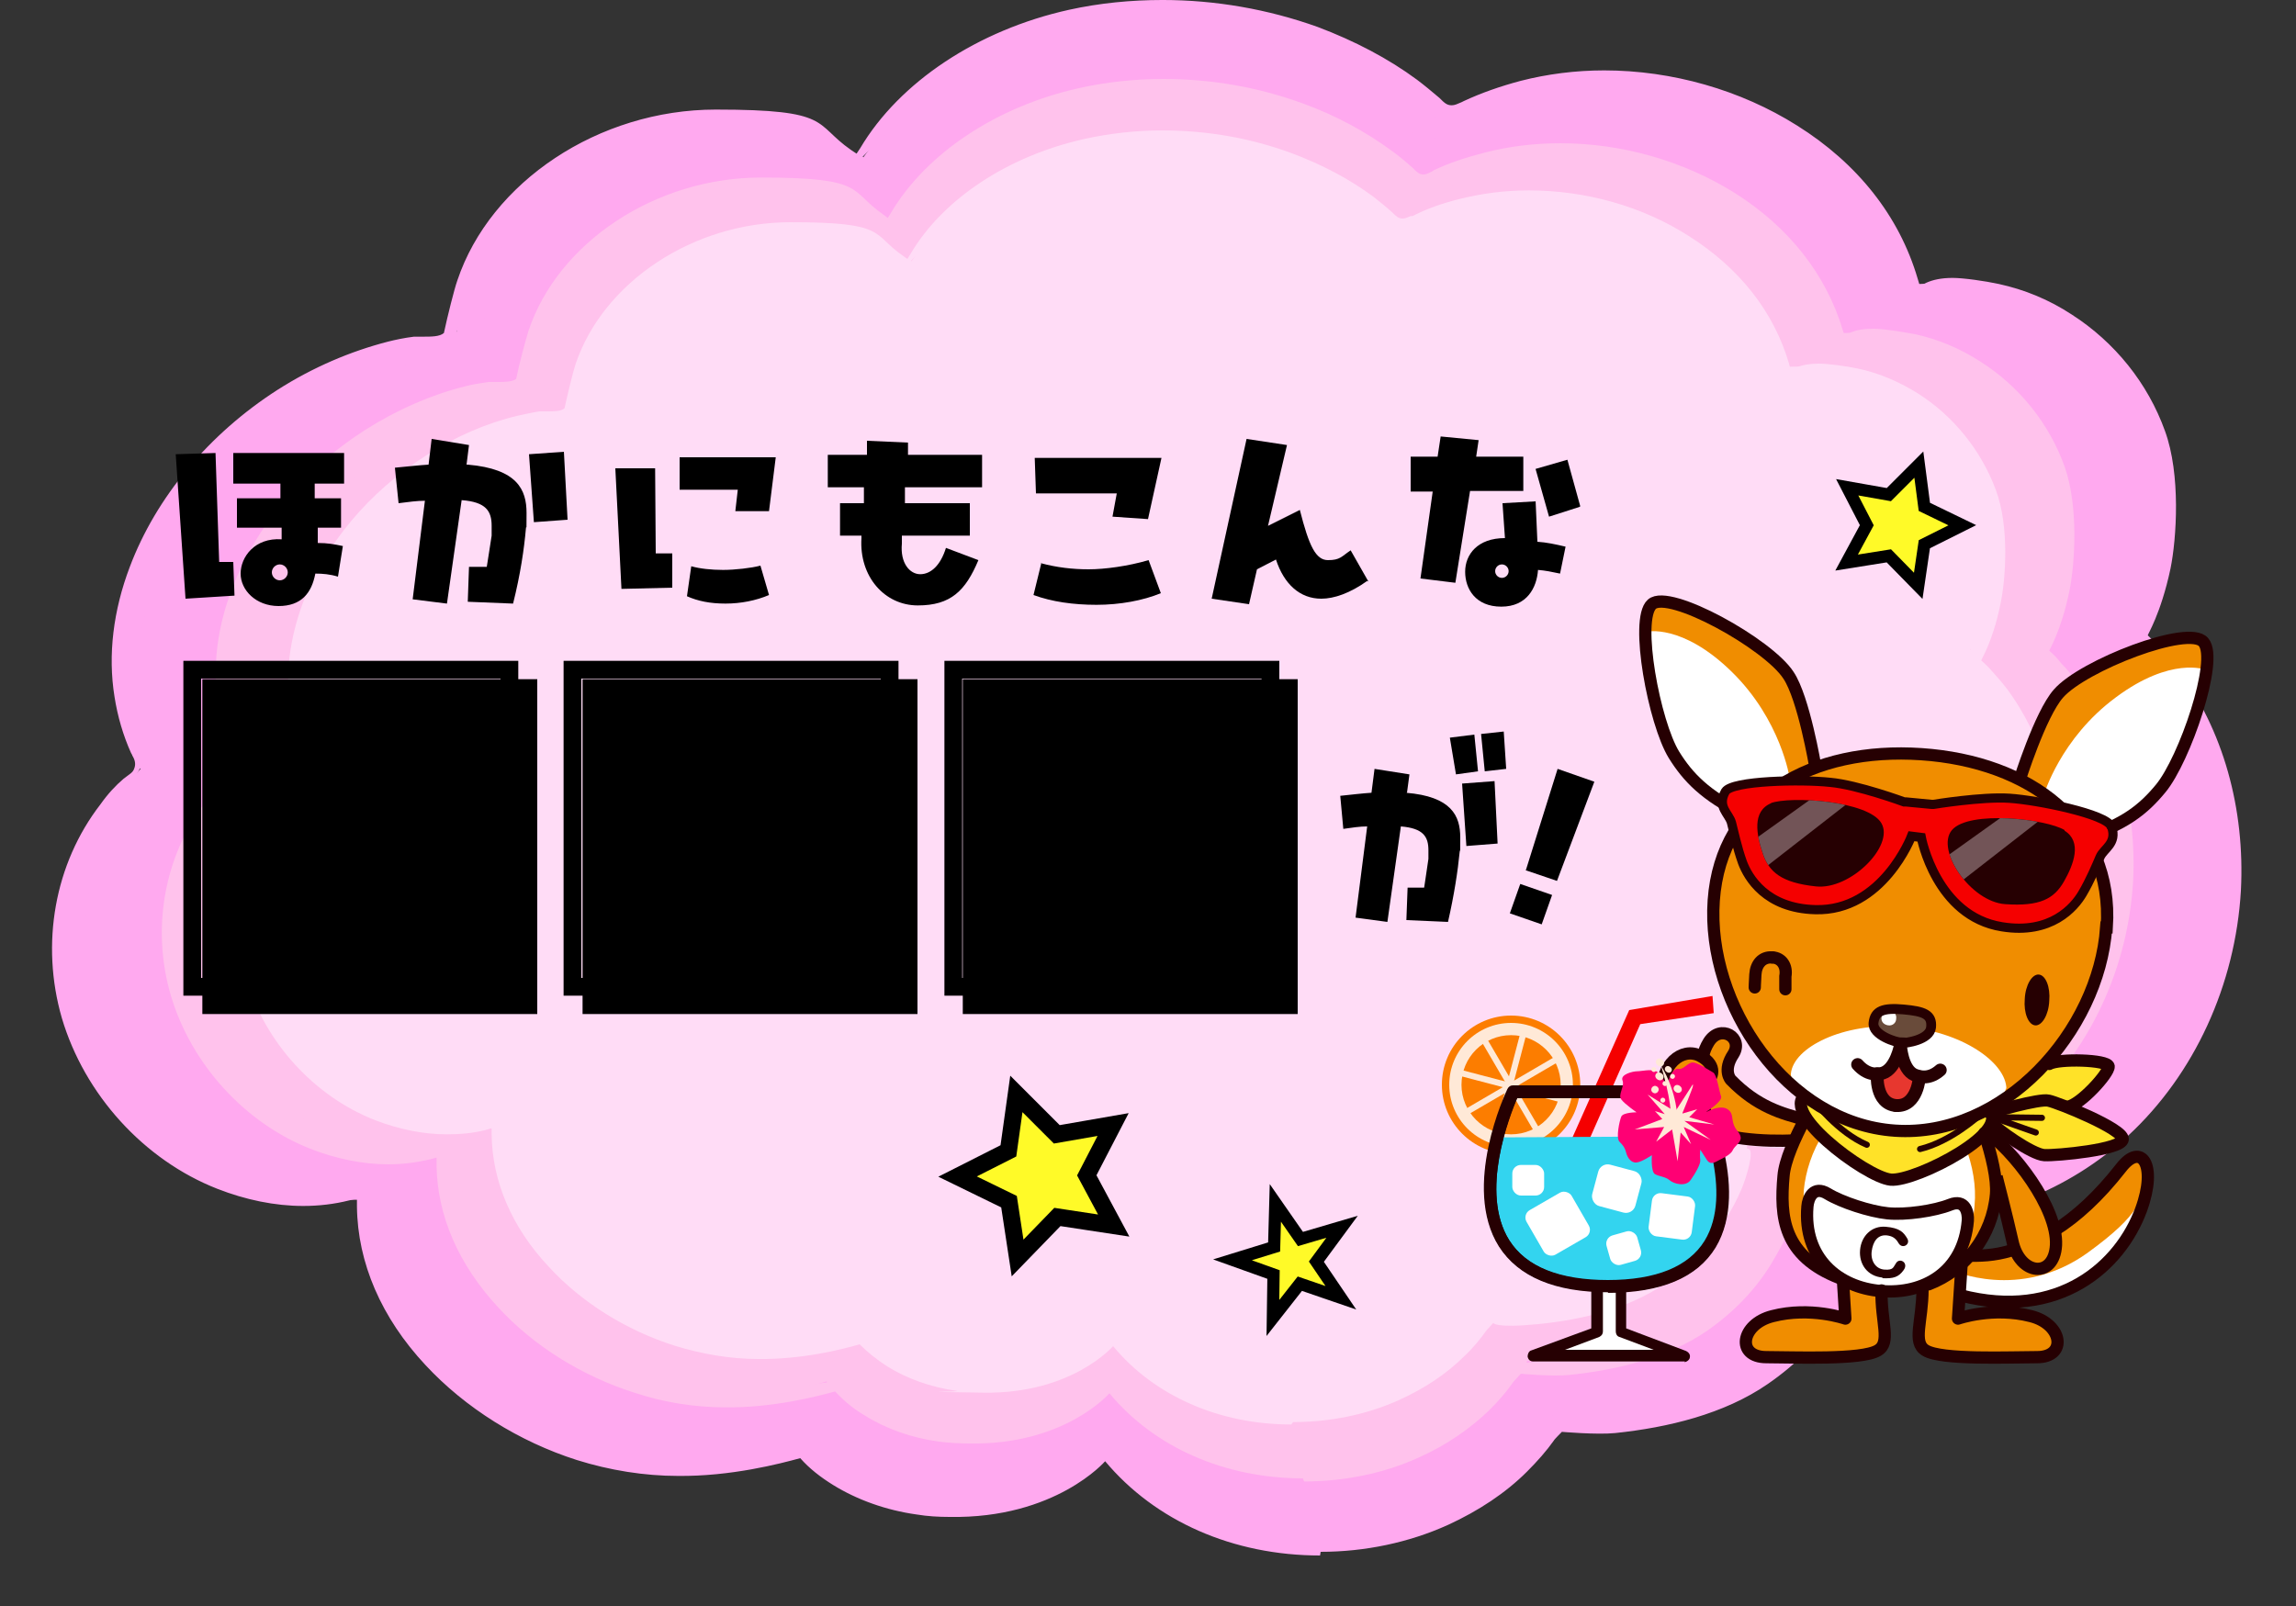 <?xml version="1.0" encoding="UTF-8"?>
<svg xmlns="http://www.w3.org/2000/svg" xmlns:xlink="http://www.w3.org/1999/xlink" viewBox="0 0 375 262.4">
<rect x="0" y="0" width="375" height="262.4" fill="#333333" stroke="none"/>
<defs>
<clipPath id="clippath">
<path d="m337.2,135.6c-2.9-1.8-15.6-3.3-18.4,0-2.7,3.2,3,11.7,8.7,12.1s8-.9,9.6-3.7,3-6.5.1-8.3Z" fill="none"/>
</clipPath>
<clipPath id="clippath-1">
<path d="m289.2,131.2c3.2-1.2,16-.4,18.1,3.3,2.1,3.7-5.1,10.9-10.7,10.3-5.7-.6-7.7-2.4-8.7-5.4s-1.8-6.9,1.4-8.2Z" fill="none"/>
</clipPath>
</defs>
<g>
<g>
<g>
<path d="m348.5,103.1c6.7-11.5,7.3-25.9.3-38-7.7-13.1-22.3-19.9-37-18.6-5.5-15.8-21.5-28.6-41.8-31.6-11.5-1.7-22.5,0-31.8,4.3-10.6-10.2-27.2-16.7-45.8-16.7-22.9,0-42.8,9.9-52.2,24.4-10.1-6.7-24-8.6-37.4-4-16.3,5.6-27.1,19.1-28.5,33.5-9.4.8-19,4-27.8,9.8-21.6,14.2-30.7,39-22.8,58.7-7.8,7.4-12.6,17.9-12.6,29.6,0,22.9,18.6,41.5,41.5,41.5s4.9-.2,7.3-.7c.4,15.9,13.3,32.3,33.3,39.7,13.5,5,27.3,5,38.3.8,5.9,6,14.8,9.9,24.7,9.9s18.5-3.7,24.4-9.7c8.2,9.8,21.1,16.1,35.7,16.1s30.8-8.4,38.9-19.4c2.6.4,4.4,0,7.1,0,22.8,0,40.7-14.1,43.2-34.5,24.1,1.9,47.7-13.2,56.2-37.9,7.2-21,1.4-43.1-13.1-57.3Z" fill="#ffa9ef"/>
<path d="m215.6,254.1c-14.2,0-26.9-5.6-35.1-15.4,0,0-8.1,9.4-25.4,9.1-1.8,0-3.6-.1-5.4-.4-5-.7-9.7-2.4-13.6-4.8-2.1-1.3-3.9-2.7-5.4-4.4-3.3.9-11.3,3-20,2.9-5.4,0-11.1-.9-16.5-2.6-9.4-3-18.2-8.5-24.7-15.5-7.2-7.7-11.1-16.7-11.2-25.9v-1.3s-1.3.3-1.3.3c-2.4.6-4.9.9-7.5.9h0c-4.6,0-9.4-1-14-2.8-12-4.7-21.7-15.4-25.4-27.9-3.5-12.1-1.2-25.2,6.3-34.9,1.2-1.7,2.5-3.1,3.8-4.2h0s0,0,0,0c0,0,.3-.2.4-.3.5-.4,1.1-.7,1.3-1.3.4-.9,0-1.7-.3-2.2,0-.1-.1-.2-.2-.4-1.3-2.9-2.2-6-2.7-9.2-1.1-6.8-.2-14.1,2.5-21.2,4.3-11.4,12.9-21.7,24.1-28.9,5.8-3.7,11.9-6.3,18.1-7.9,1.2-.3,2.6-.6,4.2-.8.3,0,.8,0,1.3,0,1.6,0,2.9,0,3.6-.6.6-2.8,1.7-7.2,2.2-8.6,5.4-16.1,23.1-27.9,42.2-27.9s15.9,2.3,22.1,6.6l.9.6.6-.9c6.4-10.8,19.2-19.3,34.1-22.6,5-1.1,10.1-1.6,15.3-1.6,8.6,0,17.2,1.5,25.3,4.4,6.1,2.3,11.6,5.2,16.2,8.6,1.2.9,2.4,1.9,3.7,3h0c.8.8,1.2,1.2,2,1.2.5,0,.9-.2,1.6-.5l.4-.2c2.8-1.3,5.9-2.4,9.3-3.3,4.3-1.1,8.9-1.7,13.6-1.7,11.1,0,22.3,3.2,31.5,9,9.9,6.2,16.7,14.8,19.7,25l.3,1h-.1s.4,1.6.4,1.6c.7,2.9.9,5.9.8,8.8,0,.2,0,.4,0,.7,0,1.2-.2,4.5-1.1,5.1,0,0,0,0,0,0-.2-.3-.3-1.1-.4-3.1,0-.3,0-.5,0-.7-.3-2.7-.8-5.4-1.6-8-6.9-23.1-31.1-34-50.6-34.4-.3,0-.7,0-1,0-10.3,0-20.3,2.7-28.9,7.9-1,.6-1.9,1.2-2.7,1.9-1.1.8-2.1,1.5-3.1,2.1-.3.2-.6.2-.7.2,0,0,0-.2,0-.3.5-1.3,2.1-2.8,3.3-4,.3-.2.5-.5.7-.7,1.7-1.6,3.7-3.1,6-4.5l1.6-1-1.6-.9c-7.3-3.9-13.5-6.6-19.7-8.4-7.8-2.3-15.8-3.5-23.7-3.5-19.1,0-36.6,6.9-49.4,19.5l-.8.8,1.2,1c1.3,1.1,4.8,4,4.7,5.7,0,0,0,0,0,0-1-.2-3.2-1.8-4-2.4-.3-.3-.6-.4-.8-.5-6.9-4.3-14.9-6.6-23-6.6s-11,1-16.4,3c-13.3,4.9-23.3,14.7-27.5,27l-.5,1.4h1.4c7.1,0,12.7,1.2,16.7,3.4.4.2.6.4.7.5-.1,0-.2,0-.4,0s-.2,0-.4,0c-1,0-2-.2-3-.3-1.6-.2-3.2-.4-4.8-.5-.8,0-1.7,0-2.5,0-20,0-39.6,10.6-51.3,27.8-4.3,6.4-9.4,16.5-8.7,28.3.2,4.4,1.3,9.1,3.2,14.1,0,.2.2.4.3.6.6,1.2.8,2.1.8,2.4,0,0,0,0,0,0-.3,0-1-.5-2.5-3.1-.1-.2-.3-.4-.4-.6l-.8-1.3-.8,1.3c-9.4,14.6-10.9,30.7-3.9,44.1,6.2,12.2,17.9,20.9,31.3,23.2.2,0,.4,0,.6.1,1.4.3,3.9.7,5.7.7s2.3-.1,2.8-1c.4-.7.5-1.6.5-2.4,0-.4,0-.7.1-.9.1-.6.3-1.3.5-1.9.3-1,.6-2.2,1.2-3,.2-.3.4-.5.6-.5,0,0,0,0,0,0,.2.3,0,1.4,0,1.9,0,.4-.1.8-.1,1.1-.2,3.2,0,6.4.5,9.4,2.4,12.7,11.9,24.6,25.4,32,9.1,5,19.4,7.6,29.8,7.6,3.5,0,7-.3,10.5-.9l1.6-.3-.9-1.4c-2.3-3.6-2.7-5.6-2.6-6.8,0-.1,0-.6.3-.6s0,0,.1,0c.3,0,.8.9,1,1.2.2.2.3.5.5.7,3.7,4.8,8.3,8.3,13.6,10.4,4.6,1.9,9.7,2.8,15,2.8,7.6,0,15.3-2.1,21.7-5.8l1-.6-.6-1c-1.5-2.2-2.7-4.5-3.6-6.9l-.2-.5c-.6-1.6-1.4-3.8-1.3-5.3,0-.2,0-.3,0-.4.2.2.5.5.8.9,1.1,1.9,2.2,4,3.5,5.9,8.4,12.4,22.8,19.8,38.6,19.8,3.8,0,7.6-.4,11.3-1.3,9.3-2.1,17.6-6.6,23.8-13.1,1.6-1.7,3.1-3.5,4.4-5.4.3-.5.6-1,.9-1.6.6-1.1,1.2-2.2,1.9-2.8.1,0,.2-.2.3-.2,0,.1.1.4,0,.7-.1,1.6-1,3.5-1.7,5.1l-1,2.2,1.9-.3c11.8-1.7,20.8-4.9,28.2-10.1,4.2-2.9,7.8-6.3,10.8-10.1,1.6-1.9,3-4,4.4-6.4.3-.6.7-1.2,1-1.9.6-1.1,1.1-2.2,1.8-3.1l.5-.7.6.2c1.2.3-.5,5.7-1.3,7.7-.8,2-2.2,4.5-3.6,6.8-2.9,4.7-6.8,8.7-11.6,12-7.1,4.9-16.3,7.1-24.9,8-3,.3-8.7-.2-8.7-.2,0,0-1.3,1.3-1.3,1.4-1.2,1.7-2.7,3.4-4.4,5.1-3.5,3.5-7.9,6.4-12.9,8.7-6.4,2.9-13.6,4.4-20.8,4.4Zm96.4-54.4c-2.1,0-4.1-.1-6.1-.4l-1.6-.2h0c0,0-.8,0-.8,0-3-.5-6.2-1.2-8.6-2.5-.3-.2-.5-.3-.7-.4,0,0,0,0,0,0,.4,0,.9,0,1.3.1.1,0,.3,0,.4,0,3.8.5,7.2.8,10.4.8,2.9,0,5.8-.2,8.5-.6,24.1-3.6,43-23.8,45.9-49.1,1.4-12.6-.9-24.6-6.6-34.8-2.5-4.5-5.7-8.6-9.8-12.6,0-.1-.2-.2-.4-.4-.8-.8-1.3-1.3-1.5-1.6,0,0,0,0,0,0,1.2,0,3.4,1.8,4.4,2.6.3.2.5.4.7.5l1.2.9.4-1.5c3.6-13.6,2.3-25.3-4-34.9-6.3-9.5-15.8-15.4-30.1-18.7l-1.2-.3.8-.4c1.1-.5,2.5-.8,4.3-.8s5.3.5,7.6,1c4.1.9,8.1,2.5,11.9,5,7,4.5,12.4,11.2,15.2,19,2.6,7.1,1.9,17.6.9,22.5-1.6,7.5-3.8,10.8-3.7,10.9.8.8,1.5,1.5,2.2,2.2,1.1,1.1,2,2.2,2.7,3.3,7.4,9.9,11,22.8,10.3,36.2-.9,15.4-7.6,30-18.4,40-9.7,9-22.8,14.1-35.9,14.1Z" fill="#ffa9ef"/>
<path d="m75.7,51.5l-.9,2.9s6.3,2.3,6.5,4.9c.4,4.6,14.2-.2,14.2-.2l-.3-4.5-19.4-3.1Z" fill="#ffa9ef"/>
</g>
<g>
<path d="m332.5,105.5c6.1-10.4,6.6-23.4.3-34.2-6.9-11.8-20.1-17.9-33.3-16.8-5-14.2-19.4-25.8-37.6-28.4-10.4-1.5-20.3,0-28.6,3.9-9.6-9.2-24.5-15.1-41.3-15.1-20.6,0-38.5,8.9-47.1,22-9.1-6-21.7-7.7-33.7-3.6-14.7,5-24.4,17.2-25.7,30.1-8.4.7-17.1,3.6-25,8.8-19.4,12.8-27.6,35.2-20.5,52.8-7,6.7-11.3,16.2-11.3,26.7,0,20.6,16.8,37.3,37.4,37.3s4.4-.2,6.6-.6c.3,14.4,12,29.1,30,35.8,12.1,4.5,24.6,4.5,34.5.7,5.3,5.4,13.3,8.9,22.2,8.9s16.7-3.4,22-8.7c7.4,8.8,19,14.5,32.2,14.5s27.8-7.5,35-17.4c2.3.4,4,0,6.4,0,20.5,0,36.7-12.7,38.9-31.1,21.7,1.7,43-11.9,50.6-34.1,6.5-18.9,1.2-38.9-11.8-51.6Z" fill="#ffc2ec"/>
<path d="m212.8,241.5c-12.8,0-24.3-5.1-31.6-13.9,0,0-7.3,8.5-22.9,8.2-1.6,0-3.3-.1-4.9-.3-4.5-.6-8.7-2.1-12.2-4.3-1.9-1.1-3.5-2.5-4.8-3.9-2.9.8-10.2,2.7-18,2.6-4.9,0-10-.8-14.8-2.4-8.5-2.7-16.4-7.6-22.2-13.9-6.5-7-10-15-10.1-23.3v-1.2s-1.1.3-1.1.3c-2.2.5-4.4.8-6.8.8h0c-4.1,0-8.5-.9-12.6-2.5-10.8-4.2-19.6-13.9-22.9-25.1-3.2-10.9-1.1-22.7,5.6-31.5,1.1-1.5,2.3-2.8,3.4-3.8h0s0,0,0,0c0,0,.3-.2.4-.3.5-.3,1-.7,1.2-1.1.4-.8,0-1.5-.3-2,0-.1-.1-.2-.2-.3-1.2-2.6-2-5.4-2.4-8.3-.9-6.1-.2-12.7,2.3-19.1,3.9-10.3,11.6-19.5,21.8-26,5.2-3.3,10.7-5.7,16.3-7.1,1.1-.3,2.4-.5,3.8-.7.3,0,.7,0,1.2,0,1.5,0,2.6,0,3.3-.5.5-2.5,1.6-6.5,2-7.8,4.8-14.5,20.8-25.1,38-25.1s14.3,2.1,19.9,6l.8.6.5-.8c5.8-9.8,17.3-17.4,30.7-20.4,4.5-1,9.1-1.5,13.8-1.5,7.8,0,15.4,1.3,22.8,4,5.5,2,10.4,4.7,14.6,7.8,1.1.8,2.2,1.7,3.3,2.7h0c.7.7,1.1,1.1,1.8,1.1.4,0,.8-.2,1.4-.5l.3-.2c2.5-1.2,5.3-2.1,8.4-2.9,3.9-1,8-1.5,12.3-1.5,10,0,20.1,2.9,28.4,8.1,8.9,5.6,15,13.4,17.7,22.5l.3.9h0s.3,1.4.3,1.4c.6,2.7.8,5.3.7,8,0,.2,0,.4,0,.6,0,1.1-.2,4.1-1,4.6,0,0,0,0,0,0-.1-.3-.3-1-.4-2.8,0-.3,0-.5,0-.6-.3-2.4-.7-4.9-1.4-7.2-6.2-20.8-28-30.6-45.6-30.9-.3,0-.6,0-.9,0-9.3,0-18.3,2.4-26,7.1-.9.5-1.7,1.1-2.5,1.7-1,.7-1.9,1.4-2.8,1.9-.3.2-.5.2-.6.2,0,0,0-.2,0-.3.4-1.2,1.8-2.5,3-3.6.2-.2.5-.4.7-.6,1.5-1.5,3.4-2.8,5.4-4.1l1.4-.9-1.5-.8c-6.5-3.5-12.2-5.9-17.7-7.6-7-2.1-14.2-3.2-21.3-3.2-17.2,0-33,6.2-44.5,17.6l-.8.7,1.1.9c1.2,1,4.3,3.6,4.3,5.1,0,0,0,0,0,0-.9-.1-2.9-1.6-3.6-2.2-.3-.2-.5-.4-.7-.5-6.2-3.9-13.4-5.9-20.7-5.9s-9.9.9-14.7,2.7c-12,4.4-21,13.3-24.7,24.3l-.4,1.3h1.3c6.4,0,11.5,1.1,15,3.1.3.2.5.3.7.5,0,0-.2,0-.4,0s-.2,0-.3,0c-.9,0-1.8-.2-2.7-.3-1.4-.2-2.8-.4-4.3-.4-.8,0-1.5,0-2.3,0-18,0-35.7,9.6-46.2,25-3.9,5.8-8.4,14.9-7.9,25.5.2,4,1.1,8.2,2.9,12.7,0,.2.1.3.2.6.5,1.1.7,1.8.7,2.2,0,0,0,0,0,0-.3,0-.9-.5-2.3-2.7-.1-.2-.2-.4-.3-.5l-.8-1.2-.8,1.2c-8.5,13.2-9.8,27.7-3.5,39.7,5.6,11,16.1,18.8,28.2,20.9.1,0,.3,0,.5,0,1.3.2,3.5.6,5.1.6s2-.1,2.5-.9c.4-.6.4-1.4.5-2.2,0-.3,0-.7,0-.8.1-.6.3-1.1.5-1.7.3-.9.6-2,1.1-2.7.2-.3.4-.4.5-.5,0,0,0,0,0,0,.2.3,0,1.2,0,1.7,0,.4-.1.7-.1,1-.2,2.9,0,5.8.4,8.5,2.1,11.4,10.7,22.2,22.9,28.8,8.2,4.5,17.4,6.9,26.8,6.9,3.1,0,6.3-.3,9.4-.8l1.4-.2-.8-1.2c-2.1-3.2-2.4-5.1-2.4-6.1,0-.1,0-.5.3-.5s0,0,.1,0c.2,0,.7.8.9,1.1.1.2.3.4.4.6,3.3,4.3,7.5,7.4,12.2,9.4,4.2,1.7,8.7,2.5,13.5,2.5,6.9,0,13.8-1.9,19.6-5.2l.9-.5-.6-.9c-1.3-1.9-2.4-4-3.2-6.2l-.2-.5c-.5-1.5-1.3-3.4-1.1-4.8,0-.1,0-.2,0-.3.2.1.5.4.7.9.9,1.8,2,3.6,3.2,5.3,7.6,11.2,20.6,17.8,34.8,17.8,3.4,0,6.8-.4,10.2-1.1,8.4-1.9,15.8-6,21.4-11.8,1.5-1.5,2.8-3.1,4-4.8.3-.4.5-.9.8-1.4.5-1,1.1-2,1.7-2.5.1,0,.2-.1.2-.2,0,.1,0,.3,0,.6-.1,1.5-.9,3.1-1.5,4.6l-.9,2,1.7-.2c10.7-1.6,18.7-4.5,25.4-9.1,3.7-2.6,7-5.7,9.7-9.1,1.4-1.7,2.7-3.6,4-5.8.3-.5.6-1.1.9-1.7.5-1,1-2,1.6-2.8l.5-.6.5.2c1.1.3-.5,5.1-1.2,7-.7,1.8-2,4.1-3.2,6.1-2.6,4.2-6.1,7.8-10.4,10.8-6.4,4.4-14.7,6.4-22.5,7.2-2.7.3-7.9-.2-7.9-.2,0,0-1.1,1.2-1.2,1.3-1.1,1.6-2.4,3.1-3.9,4.6-3.2,3.1-7.1,5.8-11.6,7.8-5.7,2.6-12.2,3.9-18.7,3.9Zm86.8-49c-1.8,0-3.7-.1-5.5-.3l-1.5-.2h0c0,0-.8,0-.8,0-2.7-.5-5.6-1.1-7.7-2.3-.3-.2-.5-.3-.6-.4,0,0,0,0,0,0,.4,0,.8,0,1.1.1.1,0,.2,0,.3,0,3.4.5,6.5.7,9.4.7,2.6,0,5.2-.2,7.7-.6,21.7-3.3,38.7-21.4,41.4-44.2,1.3-11.3-.8-22.2-5.9-31.3-2.3-4-5.2-7.7-8.8-11.3,0,0-.2-.2-.4-.4-.7-.7-1.2-1.2-1.3-1.5,0,0,0,0,0,0,1.1,0,3,1.6,4,2.4.2.2.4.4.6.5l1.1.8.4-1.3c3.3-12.2,2.1-22.8-3.6-31.4-5.6-8.6-14.2-13.9-27.1-16.8l-1.1-.2.8-.4c1-.5,2.3-.7,3.9-.7s4.7.5,6.8.9c3.7.8,7.3,2.3,10.7,4.5,6.3,4,11.2,10.1,13.7,17.1,2.3,6.4,1.7,15.9.8,20.3-1.4,6.8-3.4,9.8-3.3,9.8.8.7,1.4,1.3,1.9,2,1,1,1.8,2,2.5,3,6.6,8.9,9.9,20.5,9.3,32.6-.8,13.9-6.8,27.1-16.5,36.1-8.7,8.1-20.5,12.7-32.3,12.7Z" fill="#ffc2ec"/>
<path d="m86.8,59l-.9,2.6s5.7,2.1,5.9,4.4c.4,4.1,12.8-.2,12.8-.2l-.3-4.1-17.5-2.8Z" fill="#ffc2ec"/>
</g>
<g>
<path d="m321.3,107.1c5.6-9.6,6.1-21.6.2-31.6-6.4-10.9-18.5-16.5-30.8-15.5-4.6-13.1-17.9-23.8-34.7-26.2-9.6-1.4-18.7,0-26.4,3.6-8.9-8.5-22.6-13.9-38.1-13.9-19,0-35.6,8.2-43.4,20.3-8.4-5.6-20-7.2-31.1-3.3-13.5,4.6-22.5,15.9-23.7,27.8-7.8.7-15.8,3.3-23.1,8.1-17.9,11.8-25.5,32.5-18.9,48.8-6.5,6.2-10.5,14.9-10.5,24.6,0,19,15.5,34.5,34.5,34.5s4.1-.2,6.1-.5c.3,13.3,11.1,26.8,27.7,33,11.2,4.2,22.7,4.2,31.8.7,4.9,5,12.3,8.2,20.5,8.2s15.4-3.1,20.3-8c6.8,8.1,17.5,13.4,29.7,13.4s25.6-7,32.3-16.1c2.1.3,3.7,0,5.9,0,18.9,0,33.8-11.7,35.9-28.7,20.1,1.6,39.7-11,46.7-31.5,6-17.4,1.1-35.9-10.9-47.6Z" fill="#ffdcf6"/>
<path d="m210.9,232.7c-11.8,0-22.4-4.7-29.1-12.8,0,0-6.7,7.8-21.1,7.6s-3-.1-4.5-.3c-4.2-.6-8.1-2-11.3-4-1.7-1.1-3.2-2.3-4.5-3.6-2.7.8-9.4,2.5-16.6,2.4-4.5,0-9.2-.8-13.7-2.2-7.8-2.5-15.1-7-20.5-12.9-6-6.4-9.2-13.9-9.3-21.5v-1.1s-1,.3-1,.3c-2,.5-4.1.7-6.3.7h0c-3.8,0-7.8-.8-11.7-2.3-10-3.9-18.1-12.8-21.1-23.2-2.9-10.1-1-20.9,5.2-29,1-1.4,2.1-2.5,3.2-3.5h0s0,0,0,0c0,0,.2-.2.4-.3.4-.3.9-.6,1.1-1.1.3-.7,0-1.4-.3-1.9,0,0-.1-.2-.2-.3-1.1-2.4-1.9-5-2.2-7.6-.9-5.7-.1-11.8,2.1-17.7,3.6-9.5,10.7-18,20.1-24,4.8-3.1,9.9-5.3,15-6.5,1-.2,2.2-.5,3.5-.7.2,0,.6,0,1.1,0,1.4,0,2.4,0,3-.5.5-2.3,1.4-6,1.8-7.2,4.5-13.4,19.2-23.2,35.1-23.2s13.2,1.9,18.4,5.5l.7.5.5-.8c5.3-9,15.9-16,28.4-18.8,4.1-.9,8.4-1.4,12.7-1.4,7.2,0,14.3,1.2,21.1,3.7,5.1,1.9,9.6,4.3,13.5,7.2,1,.8,2,1.6,3,2.5h0c.6.6,1,1,1.7,1,.4,0,.8-.2,1.3-.4h.3c2.3-1.2,4.9-2.1,7.7-2.8,3.6-.9,7.4-1.4,11.3-1.4,9.3,0,18.6,2.6,26.2,7.5,8.2,5.2,13.8,12.3,16.3,20.8l.2.8h0s.3,1.3.3,1.3c.5,2.4.8,4.9.6,7.3,0,.2,0,.4,0,.6,0,1-.2,3.7-.9,4.2,0,0,0,0,0,0-.1-.3-.3-.9-.3-2.6,0-.2,0-.5,0-.6-.2-2.3-.7-4.5-1.3-6.7-5.7-19.2-25.8-28.3-42.1-28.6-.3,0-.6,0-.9,0-8.6,0-16.9,2.3-24,6.5-.8.5-1.5,1-2.3,1.6-.9.6-1.7,1.2-2.6,1.7-.3.1-.5.2-.6.2,0,0,0-.2,0-.3.4-1.1,1.7-2.3,2.8-3.3.2-.2.4-.4.6-.6,1.4-1.3,3.1-2.6,5-3.8l1.3-.8-1.3-.7c-6-3.3-11.2-5.5-16.4-7-6.5-1.9-13.1-2.9-19.7-2.9-15.9,0-30.5,5.8-41.1,16.2l-.7.7,1,.9c1.1.9,4,3.3,3.9,4.7,0,0,0,0,0,0-.9-.1-2.7-1.5-3.3-2-.3-.2-.5-.4-.6-.5-5.7-3.6-12.3-5.5-19.1-5.5s-9.2.8-13.6,2.5c-11,4.1-19.4,12.2-22.8,22.5l-.4,1.2h1.2c5.9,0,10.6,1,13.8,2.8.3.2.5.3.6.4,0,0-.2,0-.3,0s-.2,0-.3,0c-.8,0-1.7-.2-2.5-.3-1.3-.2-2.6-.3-4-.4-.7,0-1.4,0-2.1,0-16.6,0-33,8.8-42.6,23.1-3.6,5.3-7.8,13.8-7.3,23.5.2,3.7,1.1,7.5,2.7,11.7,0,.1.1.3.2.5.5,1,.7,1.7.7,2,0,0,0,0,0,0-.3,0-.8-.4-2.1-2.5-.1-.2-.2-.4-.3-.5l-.7-1.1-.7,1.1c-7.8,12.2-9,25.5-3.3,36.7,5.1,10.2,14.9,17.4,26.1,19.3.1,0,.3,0,.5,0,1.2.2,3.2.6,4.7.6s1.9,0,2.4-.8c.3-.6.4-1.3.5-2,0-.3,0-.6,0-.8.1-.5.3-1,.4-1.6.2-.8.5-1.8,1-2.5.2-.3.4-.4.5-.4,0,0,0,0,0,0,.1.2,0,1.1,0,1.6,0,.3-.1.6-.1.9-.2,2.7,0,5.3.4,7.8,2,10.5,9.9,20.5,21.1,26.6,7.5,4.1,16.1,6.3,24.8,6.3,2.9,0,5.8-.2,8.7-.7l1.3-.2-.7-1.1c-1.9-3-2.3-4.7-2.2-5.6,0-.1,0-.5.2-.5s0,0,.1,0c.2,0,.7.7.9,1,.1.2.3.4.4.6,3.1,4,6.9,6.9,11.3,8.7,3.8,1.6,8,2.4,12.4,2.4,6.3,0,12.8-1.7,18.1-4.8l.8-.5-.5-.8c-1.2-1.8-2.2-3.7-3-5.8l-.2-.4c-.5-1.3-1.2-3.2-1-4.4,0-.1,0-.2,0-.3.2.1.4.4.6.8.9,1.6,1.8,3.3,2.9,4.9,7,10.3,19,16.4,32.1,16.4,3.1,0,6.3-.4,9.4-1,7.8-1.7,14.6-5.5,19.8-10.9,1.3-1.4,2.6-2.9,3.7-4.5.3-.4.5-.8.8-1.3.5-.9,1-1.8,1.6-2.3,0,0,.2-.1.2-.2,0,0,0,.3,0,.6,0,1.3-.8,2.9-1.4,4.2l-.8,1.8,1.6-.2c9.8-1.4,17.3-4.1,23.4-8.4,3.5-2.4,6.5-5.3,9-8.4,1.3-1.6,2.5-3.3,3.7-5.3.3-.5.6-1,.8-1.5.5-.9.9-1.9,1.5-2.6l.4-.6.5.2c1,.2-.4,4.7-1.1,6.4s-1.8,3.8-3,5.6c-2.4,3.9-5.6,7.2-9.6,10-5.9,4.1-13.6,5.9-20.7,6.6s-7.3-.2-7.3-.2c0,0-1,1.1-1.1,1.2-1,1.4-2.2,2.9-3.6,4.2-2.9,2.9-6.5,5.3-10.7,7.2-5.3,2.4-11.3,3.6-17.3,3.6Zm80.1-45.2c-1.7,0-3.4-.1-5.1-.3l-1.4-.2h0c0,0-.7,0-.7,0-2.5-.4-5.2-1-7.1-2.1-.3-.1-.4-.3-.5-.4,0,0,0,0,0,0,.4,0,.8,0,1.1.1.1,0,.2,0,.3,0,3.1.4,6,.6,8.7.6,2.4,0,4.8-.2,7.1-.5,20-3,35.7-19.8,38.2-40.8,1.2-10.4-.7-20.4-5.5-28.9-2.1-3.7-4.8-7.1-8.1-10.4,0,0-.2-.2-.3-.3-.7-.6-1.1-1.1-1.2-1.4,0,0,0,0,0,0,1,0,2.8,1.5,3.7,2.2.2.2.4.3.6.4l1,.7.3-1.2c3-11.3,1.9-21.1-3.3-29-5.2-7.9-13.1-12.8-25-15.5l-1-.2.7-.3c.9-.4,2.1-.6,3.6-.6s4.4.4,6.3.8c3.4.7,6.7,2.1,9.9,4.1,5.8,3.7,10.3,9.3,12.7,15.8,2.2,5.9,1.6,14.6.7,18.7-1.3,6.3-3.2,9-3.1,9.1.7.6,1.3,1.2,1.8,1.8.9,1,1.6,1.8,2.3,2.7,6.1,8.2,9.2,18.9,8.6,30.1-.7,12.8-6.3,25-15.3,33.3-8,7.4-18.9,11.7-29.8,11.7Z" fill="#ffdcf6"/>
<path d="m94.6,64.3l-.8,2.4s5.2,1.9,5.4,4.1c.3,3.8,11.8-.2,11.8-.2l-.3-3.8-16.1-2.5Z" fill="#ffdcf6"/>
</g>
</g>
<rect y="12.4" width="375" height="250" fill="none"/>
<g>
<rect x="34.5" y="112.4" width="51.8" height="51.8" stroke="#000" stroke-miterlimit="10" stroke-width="2.9"/>
<rect x="96.6" y="112.4" width="51.8" height="51.8" stroke="#000" stroke-miterlimit="10" stroke-width="2.9"/>
<rect x="158.7" y="112.4" width="51.8" height="51.8" stroke="#000" stroke-miterlimit="10" stroke-width="2.9"/>
<g>
<rect x="31.4" y="109.4" width="51.8" height="51.8" fill="" stroke="#000" stroke-miterlimit="10" stroke-width="2.9"/>
<animate attributeType="XML" attributeName="fill" dur="1.5s" values="#fffa28; #fff" calcMode="discrete" repeatCount="indefinite" />
</g>
<g>
<rect x="93.5" y="109.4" width="51.8" height="51.8" fill="" stroke="#000" stroke-miterlimit="10" stroke-width="2.9"/>
<animate attributeType="XML" attributeName="fill" dur="1.5s" values="#fff; #fffa28" calcMode="discrete" repeatCount="indefinite" />
</g>
<g>
<rect x="155.7" y="109.4" width="51.8" height="51.8" fill="" stroke="#000" stroke-miterlimit="10" stroke-width="2.9"/>
<animate attributeType="XML" attributeName="fill" dur="1.5s" values="#fffa28; #fff" calcMode="discrete" repeatCount="indefinite" />
</g>
<g>
<path d="m35.8,91.8h2.3c0,0,.2,5.5.2,5.5l-8,.5-1.6-23.6,6.5-.2.6,17.9Zm16.1-5.7c0,.8,0,1.6,0,2.6,1.6,0,2.7.2,4.1.5l-.8,5c-1.3-.4-2.5-.5-3.7-.5-.6,3.2-2.3,5.3-6,5.3s-6.2-2.6-6.2-5.3,2.3-5.9,6.7-5.6v-1.9h-7.3v-4.8s7.1,0,7.1,0v-2.4h-7.7v-5s18.1,0,18.1,0v5c0,0-4.8,0-4.8,0v2.4h4.3v4.8c0,0-3.9,0-3.9,0Zm-4.9,7.4c0-.7-.6-1.3-1.3-1.3s-1.3.6-1.3,1.3.6,1.3,1.3,1.3,1.3-.6,1.3-1.3Z"/>
<path d="m76.4,75.9c8.1.7,9.6,4.1,9.6,7.9s0,1.7-.1,2.5c-.3,3.4-.9,7.5-2.1,12.3l-7.4-.3.2-5.7h2.9c0,.1.8-5.1.8-5.1,0-.5,0-1.1,0-1.6,0-2.4-.9-3.9-4.9-4.2l-2.4,16.9-5.6-.7,2-16.1c-1.3,0-2.7.2-4.3.4l-.6-5.8c2.1-.2,3.9-.4,5.5-.5l.5-4.2,6.1,1-.4,3.2Zm15.7-2.1l.6,11.1-5.5.4-.8-11.1,5.7-.4Z"/>
<path d="m101.5,96.2l-1-19.7h6.5s.1,13.9.1,13.9h2.7c0,0,0,5.6,0,5.6l-8.4.2Zm18.6-12.7l.4-3.5h-9.5s0-5.3,0-5.3h15.7c0,0-1.1,8.8-1.1,8.8h-5.4Zm-7.2,9c1.4.4,3.3.6,5.2.6s4.6-.3,6.1-.7l1.4,4.8c-2.1.9-4.6,1.4-7.1,1.4s-4.5-.4-6.3-1.2l.7-4.9Z"/>
<path d="m154.5,89.5l5.3,2c-2.1,5-4.5,7.4-9.9,7.4s-9.6-4.7-9.2-11v-.4s-3.5,0-3.5,0v-5.3s3.9,0,3.9,0v-2.6c.1,0-5.9,0-5.9,0v-5.3c0,0,6.4,0,6.4,0v-2.3c.1,0,6.7.3,6.7.3v2c-.1,0,12.1,0,12.1,0v5.3c0,0-12.6,0-12.6,0v2.6c-.1,0,10.6,0,10.6,0v5.3s-11.1,0-11.1,0v1.3c-.3,3.2,1.3,5,3,5s3.3-1.4,4.2-4.3Z"/>
<path d="m170,92c2.6.7,5.2,1,7.8,1s6.4-.5,9.8-1.5l2,5.4c-2.9,1.2-6.7,1.9-10.5,1.9s-7.3-.5-10.3-1.6l1.3-5.3Zm17.5-7.2l-5.8-.4.7-3.8h-13.2s-.2-5.8-.2-5.8h20.7l-2.2,10Z"/>
<path d="m223.3,94.9c-2.8,2-5.4,2.9-7.5,2.9-3.5,0-6.1-2.4-7.4-6.4l-3.1,1.6-1.3,5.7-6.1-.9,5.7-26.1,6.6,1-3.1,13.2,5.2-2.6c1.5,5.9,2.6,8.2,4.6,8.2s2.2-.6,3.7-1.6l2.9,5.1Z"/>
<path d="m248.7,80.2h-8.6s-2.4,15-2.4,15l-5.7-.7,2-14.2h-3.6v-5.7h4.4l.5-3.3,6.2.6-.4,2.7h7.7v5.6Zm2.1,1.5l.3,6.8c1.5.1,2.9.4,4.6.8l-.9,4.4c-1.4-.3-2.4-.5-3.6-.6-.2,2.9-1.8,6-6,6s-5.9-2.9-5.9-5.7,2-5.5,6.5-5.5l-.4-5.7,5.4-.3Zm-4.4,11.6c0-.6-.5-1.1-1.1-1.1s-1.1.5-1.1,1.1.5,1.1,1.1,1.1,1.1-.5,1.1-1.1Zm11.6-10.5l-5,1.6-2.2-7.8,5.2-1.5,2.1,7.6Z"/>
</g>
<path d="m59,131c5.9.8,10.5,4.3,10.5,10s-1.2,6.2-3.8,10l-5.7-2.7c1.8-2.6,2.6-4.8,2.6-6.6s-1.3-3.8-3.9-4.4l-.6,11.9c-2.1.6-4,.8-5.8.8-6.6,0-9.8-4-9.8-8.4s3.3-9.1,9.6-10.5v-1.6h-9v-6.6h9c0,0,0-3.5,0-3.5l7.3.2-.2,3.3h6.1c0,0-.2,6.4-.2,6.4h-6.2v1.5Zm-7,13.1v-6.6c-2.3.8-3.4,2.5-3.4,3.9s1.2,2.8,3.4,2.7Zm16.4-21.5l6.4.8-1.5,9.3-6.1-.7,1.1-9.4Z"/>
<path d="m118.4,132.1c4.8,0,9.4,0,13.5-.3l.5,6.8c-1.2.2-2.4.4-3.6.5-3.2.4-6.3.7-9.5.8l1.4,11.6-7.3.9-3.9-31.6,7.3-.9,1.5,12.2Z"/>
<path d="m180.4,122.3l16.2,3.4c-3.6,13.1-6.7,20.6-10.8,27.6l-6.1-2.8c3.1-6.8,5-13.1,6.9-20.1l-8.7-1.8-4.5,11.2-6.9-2.1,5.9-19.6,8.8,2.4-.7,1.8Z"/>
<g>
<path d="m229.6,129.5c7.5.6,8.9,3.8,8.9,7.3s0,1.5-.1,2.4c-.3,3.1-.9,7-1.9,11.4l-6.8-.3.2-5.3h2.7c0,.1.7-4.7.7-4.7,0-.5,0-1,0-1.4,0-2.2-.8-3.6-4.5-3.9l-2.2,15.6-5.2-.7,1.9-14.9c-1.2,0-2.5.2-3.9.4l-.5-5.4c1.9-.2,3.6-.4,5.1-.5l.5-3.9,5.7.9-.4,3Zm11.8-3.5l-3.6.5-1-6,4-.5.6,6Zm-2.6,2l5.3-.4.5,10.2-5.1.4-.7-10.2Zm7.2-2.4l-3.5.4-.6-6.1,3.7-.4.4,6.1Z"/>
<path d="m246.6,149.2l1.7-4.8,5.2,1.8-1.7,4.8-5.2-1.8Zm2.6-7l5.2-16.6,6,2.1-6.1,16.2-5-1.7Z"/>
</g>
</g>
<g>
<g>
<path d="m317.3,209c10.9-4.2,8.6-17.2,8.6-17.2,0,0,2.9,11.7,3.5,12.9.5,1.2,5.9,6.5,6.4-1.3.5-7.8-11.3-18.7-11.3-18.7-1.6,3.7-12.1,8.1-15.7,8.2-3.6.2-14-10.1-14-10.1,0,0-2.7-.1-3.5,9.7-.8,9.8,6.3,14.7,6.3,14.7l6,2.6c2.4,1.6,7.7,1.2,7.7,1.2l6-2.1Z" fill="#f08d00"/>
<path d="m322.5,196.9c.3-3.1-.3-6.5-1.5-9.6,0,0-7.3,5.9-12.2,5.5-4.8-.4-11-7.6-11-7.6-1.8,2.8-2.9,6.1-3.2,9.3,0,0-1,17,13.2,17,14.2,0,14.7-14.6,14.7-14.6" fill="#fff"/>
<path d="m320.4,205.4l-.3,9.9s3.9-1,6.3-1.3c3.7-.4,11.6,2.7,9.5,6.3-1.8,3-18.4,2.7-21.7,0-1-.8.2-10.5.2-10.5" fill="#f08d00"/>
<path d="m320.4,211.6c5,1.7,13.2,2.4,20.6-2.7,10.9-7.5,9.8-16.4,9.8-16.4,0,0-4.8,4.7-11.8,10.4-7,5.7-19.1,3.5-19.1,3.5l.5,5.2Z" fill="#fff"/>
<path d="m283.9,176.9s-1.7-.6-1.4-2.1,1.9-4.3.2-5.5c-1.7-1.2-4.3,1.3-4.1,2.7l-1.6.2s-2.3-.6-3.6,1.5c-1.3,2-2.5,5.2-1.5,7.1s5.9,2.8,5.9,2.8h-.9c3.8,1.7,6.3,3.1,16,3l1.8-3.7s-6.6-1.6-10.9-6Z" fill="#f08d00"/>
<path d="m295.2,178.7c-4.6-.8,4.2,13.2,13.6,14.1,9.4.8,16.3-9,16.3-9,0,0,4.4,4.5,9.1,4.8,4.7.3,11.6-.3,12.5-2.4.9-2.1-8.7-5.3-8.7-5.3,0,0,6.2-4.2,6.4-6.9.1-2.7-9.3-.4-9.3-.4,0,0-9.7,12.5-25.5,11.1-10-.9-14.3-6-14.3-6" fill="#ffe228"/>
<path d="m318.8,207.5s11,5.1,22.1-2.8c9.1-6.6,8.6-8.7,9.8-12.2,1.3-3.5-2.7-3.2-2.7-3.2,0,0-4.9,7.1-12.4,11.8-3.1,1.9-6.7,3.5-10.6,3.9l-3.6.2-2.6,2.4Z" fill="#f08d00"/>
<path d="m307.5,208.7c-2.5-.2-3.9-2.2-3.7-4.5.2-2.3,1.9-4,4.2-3.8,2.3.2,2.9.9,3.5,1.9.6,1-.8,1.8-1.4.8-.5-.9-1.1-1.2-2-1.3-1.5-.1-2.2,1.1-2.4,2.6s.6,2.9,2.1,3,1.4-.4,1.9-1.1c.6-.9,2.1,0,1.2,1.2-.8,1.1-1.6,1.4-3.5,1.3" fill="#260002"/>
<path d="m307.2,210.4s1.4,9.2-.3,10.1c-3.1,1.7-10.6,1.3-10.9,1.4-13.9,1.6-10.4-4.3-10.4-4.3l2.7-2.4,3.8-.9,9.4.3-.5-6.2,6.2,2.1Z" fill="#f08d00"/>
<path d="m324,184.6c4.8,3.2,12.1,12.7,11.8,18.8-.3,5.5-5.9,5-7.1-.6-.9-4-2.6-10.6-2.6-10.6" fill="none" stroke="#260002" stroke-width="2"/>
<path d="m277,183.5c4,2.7,11.2,3,16.1,2.8" fill="none" stroke="#260002" stroke-width="2"/>
<path d="m294.8,182.9c-3.8-1-7.8-2.1-12.1-6.5,0,0-1.4-1.5.4-4.2,1.7-2.7-2.1-5-4-2-.5.8-.8,1.6-.9,2.2" fill="none" stroke="#260002" stroke-width="2"/>
<path d="m307.2,210.9c-7-.6-12.7-5.4-12-13.8.1-1.4,1-3.5,3.3-2.1,2.3,1.4,6.9,2.9,9.8,3.2s7.7-.4,10.2-1.4c2.5-1,3,1.3,2.9,2.6-.7,8.4-7.2,12.1-14.2,11.5Z" fill="none" stroke="#260002" stroke-width="2"/>
<path d="m324.4,181.1c5.2,3.4-11.6,12-15.6,11.6-4.1-.4-19.1-11.7-13.4-14.1" fill="none" stroke="#260002" stroke-width="2"/>
<path d="m296.4,180s3.8,5,8.5,7" fill="none" stroke="#260002" stroke-linecap="round" stroke-linejoin="round" stroke-width="1"/>
<path d="m323.2,182.3s-4.6,4.2-9.6,5.4" fill="none" stroke="#260002" stroke-linecap="round" stroke-linejoin="round" stroke-width="1"/>
<path d="m325,181.8s8.1-2.4,9.6-2c1.5.3,12.2,4.6,12.1,6.3s-10.8,2.7-12.8,2.6-7.9-4.3-8.6-5.3" fill="none" stroke="#260002" stroke-linecap="round" stroke-linejoin="round" stroke-width="2"/>
<path d="m334.7,173.8c1.5-.9,9.5-.7,9.7.4.1,1.1-4.6,6.3-6.7,6.6" fill="none" stroke="#260002" stroke-linecap="round" stroke-linejoin="round" stroke-width="2"/>
<polyline points="333.5 182.6 325.4 182.5 332.5 185" fill="none" stroke="#260002" stroke-linecap="round" stroke-linejoin="round" stroke-width="1"/>
<path d="m324.1,185.1c1.2,3.7,2.1,7.5,1.9,10-.6,6.8-5,12.4-11,14.7" fill="none" stroke="#260002" stroke-linecap="round" stroke-linejoin="round" stroke-width="2"/>
<path d="m320.4,206.3l-.6,9.1s5.7-2,11.9-.4c5.2,1.3,6,6.7,1,6.7-4.4,0-15.6.5-18.2-1.1-2.2-1.3-.5-4.8-.5-10" fill="none" stroke="#260002" stroke-linecap="round" stroke-linejoin="round" stroke-width="2"/>
<path d="m301,209.1l.4,6.3s-5.7-2-11.9-.4c-5.2,1.3-6,6.7-1,6.7,4.4,0,15.6.5,18.2-1.1,2.2-1.3.5-4.6.6-9.8" fill="none" stroke="#260002" stroke-linecap="round" stroke-linejoin="round" stroke-width="2"/>
<path d="m294.9,182.6c-1.8,3.4-3.4,7-3.6,9.5-.6,6.7-.1,13.1,9.2,16.7" fill="none" stroke="#260002" stroke-linecap="round" stroke-linejoin="round" stroke-width="2"/>
<path d="m335.7,200.9c3.5-2.2,7.1-5.5,10.7-10.1,3.3-4.3,6-.6,3.3,6.8-3.4,9.2-13.4,18.2-29.5,14" fill="none" stroke="#260002" stroke-width="2"/>
<path d="m321,205.1c2.3.1,4.8,0,7.4-.8" fill="none" stroke="#260002" stroke-width="2"/>
<path d="m360.7,107.4s-2.1,15.9-8,21.7c-5.9,5.8-12.7,7.3-12.7,7.3l-3-4.8-5.7-3.5s11.4-18,17.5-19.6c6.1-1.5,11.9-1.2,11.9-1.2" fill="#fff"/>
<path d="m329.3,126.9s6.7-13.5,9-15.4c2.3-1.9,13.9-8.7,21.1-6.5,1.4.4.8,4.4.8,4.4,0,0-5.6-2.2-14.6,4.5-9.1,6.7-11.8,16-11.8,16l-4.4-3Z" fill="#f08d00"/>
<path d="m329.8,127.6s3.4-10.9,6.4-14.3c4-4.6,21.3-11.3,23.7-8.4,2.5,2.9-3.1,19.2-7,23.9-2.8,3.4-5.9,5.9-12.5,8" fill="none" stroke="#260002" stroke-width="2"/>
<path d="m268.7,101.1s0,16.1,5,22.6c5,6.6,11.6,9,11.6,9l3.6-4.3,6.1-2.7s-8.8-19.4-14.7-21.8c-5.9-2.3-11.6-2.8-11.6-2.8" fill="#fff"/>
<path d="m297.1,124.7s-4.8-14.3-6.8-16.5c-2-2.2-12.6-10.5-20-9.3-1.5.2-1.4,4.3-1.4,4.3,0,0,5.8-1.4,13.9,6.5,8.1,7.9,9.5,17.4,9.5,17.4l4.8-2.4Z" fill="#f08d00"/>
<path d="m313.7,123.2c11.3.8,32,7.5,30.6,27.9s-20,34.6-34.8,33.6c-14.9-1-31-18.4-29.7-37.3,1.3-19,17.9-25.3,33.9-24.2" fill="#f08d00"/>
<path d="m327.6,177.8c0,2.3-8.4,7.5-18.1,6.9-9.7-.7-17.2-7-17-9.3.4-4.3,8.5-8.4,18.2-7.7,9.7.7,17,5.9,17,10.2" fill="#fff"/>
<path d="m306,166.6c.2-1,2.2-2.1,4.6-1.9,2.4.2,4.7.7,4.7,2.8,0,2.1-2.3,2.8-4.7,2.6-2.4-.2-4.9-1.3-4.5-3.5" fill="#694b3a"/>
<path d="m309.7,166.4c0,.7-.6,1.2-1.3,1.1s-1.2-.6-1.1-1.3.6-1.2,1.3-1.1c.7,0,1.2.6,1.1,1.3" fill="#fff"/>
<path d="m306.6,175.7s3.6-1.3,3.7-2.9c0,0,1.3,3,2.7,3.3,0,0-.8,4.4-3.3,4.2-2.5-.2-3.2-4.7-3.2-4.7Z" fill="#e7372f"/>
<path d="m344,151.5c-1.2,17-16.8,34.4-34.5,33.2-17.7-1.2-30.8-20.6-29.6-37.6,1.2-17,16.2-25.1,33.9-23.9,17.7,1.2,31.4,11.3,30.3,28.3Z" fill="none" stroke="#260002" stroke-width="2"/>
<path d="m296.5,125.3s-1.9-11.3-4.4-15c-3.3-5.1-19.5-14.1-22.3-11.6-2.8,2.5.4,19.4,3.6,24.6,2.3,3.7,5.1,6.6,11.3,9.7" fill="none" stroke="#260002" stroke-width="2"/>
<path d="m310.5,170.4c.8,0,4.7-.5,4.9-2.6s-1.2-2.6-4.5-2.9-4.7.2-4.9,2.2,3.7,3.2,4.5,3.2Z" fill="none" stroke="#260002" stroke-width="1.6"/>
<path d="m310.4,170.7s-.7,3.9-2.9,4.6c-1,.3-2.6.3-4.1-1.4" fill="none" stroke="#260002" stroke-linecap="round" stroke-linejoin="round" stroke-width="2.1"/>
<path d="m310.4,170.7s.2,4,2.3,4.9c1,.4,2.5.7,4.2-.8" fill="none" stroke="#260002" stroke-linecap="round" stroke-linejoin="round" stroke-width="2.1"/>
<path d="m291.6,161.6v-2.1c.3-1.7-.6-3-2.1-3.1" fill="none" stroke="#260002" stroke-linecap="round" stroke-width="2"/>
<path d="m286.6,161.3s0-.4.1-2.1c.1-1.7,1.1-2.9,2.7-2.8" fill="none" stroke="#260002" stroke-linecap="round" stroke-width="2"/>
<path d="m313.5,175.9s-.3,4.9-3.8,4.7" fill="none" stroke="#260002" stroke-linecap="round" stroke-linejoin="round" stroke-width="2.1"/>
<path d="m306.6,175.4s-.4,4.9,3.1,5.2" fill="none" stroke="#260002" stroke-linecap="round" stroke-linejoin="round" stroke-width="2.1"/>
<path d="m330.7,163.2c-.2,2.3.6,4.2,1.7,4.3s2.2-1.7,2.3-4c.2-2.3-.6-4.2-1.7-4.3s-2.2,1.7-2.3,4" fill="#260002"/>
<path d="m277,183.5s-4.9-.4-5.4-4.9,3.1-7.7,6.1-6.1,1.8,3.8,1.2,4" fill="none" stroke="#260002" stroke-linecap="round" stroke-width="2"/>
<path d="m276.3,175.4s3.2.6,2.9,3.1-2.8,1.3-2.8,1.3" fill="none" stroke="#260002" stroke-linecap="round" stroke-width="2"/>
</g>
<g>
<g>
<path d="m344.8,135c-.7-2-12-4.3-16.6-4.6-4.5-.3-12.4,1-12.4,1h-.3s-4.2-.4-4.2-.4h-.3s-7.6-2.8-12.1-3.2c-4.6-.5-16-.3-17.1,1.5-1.4,2.5.6,3.6,1,5.1.4,1.5.9,4,1.8,6.5.9,2.4,3.8,7.5,11.9,7.7,11,.3,15.7-12,15.7-12l1.6.2s2.4,12.9,13.2,14.6c8,1.3,11.8-3.2,13.1-5.4,1.3-2.2,2.3-4.6,2.9-6s2.8-2.2,1.9-4.9Z" fill="#f50000" stroke="#260002" stroke-width="1.5"/>
<path d="m337.2,135.6c-2.9-1.8-15.6-3.3-18.4,0-2.7,3.2,3,11.7,8.7,12.1s8-.9,9.6-3.7,3-6.5.1-8.3Z" fill="#260002"/>
<g clip-path="url(#clippath)">
<polygon points="330.8 130.7 312.2 144 316.3 147.1 336.6 131.3 330.8 130.7" fill="#725457"/>
</g>
</g>
<g>
<path d="m289.2,131.2c3.2-1.2,16-.4,18.1,3.3,2.1,3.7-5.1,10.9-10.7,10.3-5.7-.6-7.7-2.4-8.7-5.4s-1.8-6.9,1.4-8.2Z" fill="#260002"/>
<g clip-path="url(#clippath-1)">
<polygon points="299.6 127.8 281 141.1 285.1 144.2 305.4 128.4 299.6 127.8" fill="#725457"/>
</g>
</g>
</g>
<g>
<g>
<circle cx="246.8" cy="177.2" r="11.3" fill="#fc7d00"/>
<circle cx="246.8" cy="177.2" r="10.1" fill="#ffe9d7"/>
<circle cx="246.8" cy="177.2" r="8.1" fill="#fc7d00"/>
<rect x="246.2" y="168.3" width="1" height="18.4" transform="translate(52.9 -56.6) rotate(14.7)" fill="#ffe9d7"/>
<rect x="246.2" y="168.3" width="1" height="18.4" transform="translate(480.9 -16.2) rotate(104.7)" fill="#ffe9d7"/>
<rect x="246.2" y="168.3" width="1" height="18.4" transform="translate(275.3 -125) rotate(59.7)" fill="#ffe9d7"/>
<rect x="246.2" y="168.3" width="1" height="18.4" transform="translate(549.3 206.1) rotate(149.7)" fill="#ffe9d7"/>
</g>
<polygon points="249.3 202.7 266.1 165 279.7 162.7 279.9 165.5 267.9 167.3 251.6 204.2 249.3 202.7" fill="#f50000"/>
<g>
<polygon points="275.2 221.5 264.8 217.6 264.8 204.8 260.9 204.8 260.9 217.6 250.4 221.5 275.2 221.5" fill="#fff"/>
<path d="m275.2,222.4h-24.8c-.5,0-.8-.3-.9-.8,0-.4.2-.9.6-1l9.8-3.6v-12.2c0-.5.4-.9.9-.9h3.9c.5,0,.9.4.9.9v12.2l9.8,3.7c.4.2.7.6.6,1,0,.4-.5.8-.9.8Zm-19.6-1.9h14.5l-5.6-2.1c-.4-.1-.6-.5-.6-.9v-11.9h-2.1v11.9c0,.4-.2.7-.6.9l-5.6,2.1Z" fill="#260002"/>
</g>
<path d="m244.8,185.8l35.2-.2s9.1,24.5-17.3,24.5-17.9-24.3-17.9-24.3Z" fill="#33d4ef"/>
<path d="m262.7,211.1c-8.7,0-14.7-2.5-17.9-7.5-6.1-9.7,1.1-25.1,1.4-25.7.2-.4.5-.6.9-.6h30c.4,0,.7.2.9.6.3.7,8.1,16.1,2.2,25.9-3,4.9-8.9,7.4-17.6,7.4Zm-14.9-31.7c-1.2,2.9-6.2,15.4-1.3,23.2,2.7,4.3,8.2,6.5,16.1,6.5s13.2-2.2,15.8-6.4c4.8-7.8-.7-20.5-2-23.3h-28.7Z" fill="#260002"/>
<path d="m262.7,211c-8.7,0-14.7-2.5-17.8-7.4-6.1-9.7,1.1-25,1.4-25.6.2-.3.5-.5.8-.5h30c.3,0,.7.2.8.5.3.7,8.1,16.1,2.2,25.8-3,4.9-8.9,7.3-17.5,7.3Zm-14.9-31.7c-1.2,2.7-6.2,15.5-1.3,23.3,2.8,4.4,8.2,6.6,16.2,6.6s13.3-2.2,15.9-6.5c4.8-7.9-.7-20.7-2-23.4h-28.8Z" fill="#260002"/>
<g>
<path d="m278.7,181.6s2.7-1.7,2.4-2.5-.7-3.6-1.3-3.9-2.8-1.9-3.6-1.6-1.4,1.2-2.1,1-2.2,1.8-1.4,3.7c0,0-1.3-2.9-2.2-3.3s-2.4,0-3.1,0-2.8.5-2.4,1.5-.8,2.3-.2,3.1,2.5,2.1,2.5,2.1c0,0-2.2,0-2.5.7s-.9,3.5-.3,4.1.9,1,1.1,1.8.8,1.7,1.7,1.6,2.5-1.2,2.5-1.2c0,0-.2,2.7.5,3.1s1.7.4,2.4,1,2.6,1.1,3.4,0,1.7-2.7,1.6-3.3,0-1.7,0-1.7c0,0,.5.8,1.1,1.7s1.4.3,2,0c.6-.3,1.9-.9,2.2-1.6.3-.7,1.4-1.3,1.3-2.1s-.7-1-1.1-2-.1-1.9-.9-2.5c-1.2-1-3.5.3-3.5.3Z" fill="#ff0074"/>
<path d="m274.8,181.8s1.7-4.1,1.7-4.4v-.3s-2.9,4.5-2.9,4.5l-4.5-2.8,2.8,3.2-1.6-.5,1.2,1.3-4.5,1.7,4.8-.4-1.3,2.4,2.6-2,.9,5.2.5-4.7,1.7,1.9-1.2-2.8,4.4,2.1-4.3-3.1,4.9.6-4.1-1.2,1.3-1.3-2.4.7Z" fill="#ffe9d7"/>
<ellipse cx="274" cy="177.7" rx=".6" ry=".7" transform="translate(-30.8 295.1) rotate(-54)" fill="#ffe9d7"/>
<ellipse cx="271" cy="175.7" rx=".6" ry=".7" transform="translate(-30.4 291.8) rotate(-54)" fill="#ffe9d7"/>
<ellipse cx="271.1" cy="173.5" rx=".6" ry=".7" transform="translate(-28.6 290.9) rotate(-54)" fill="#ffe9d7"/>
<ellipse cx="273.1" cy="175.7" rx=".4" ry=".4" transform="translate(-29.5 293.5) rotate(-54)" fill="#ffe9d7"/>
<ellipse cx="270.3" cy="177.9" rx=".6" ry=".6" transform="translate(-32.5 292.1) rotate(-54)" fill="#ffe9d7"/>
<ellipse cx="272.4" cy="174.5" rx=".5" ry=".6" transform="translate(-28.8 292.5) rotate(-54)" fill="#ffe9d7"/>
<ellipse cx="271.5" cy="179.6" rx=".4" ry=".4" transform="translate(-33.3 293.8) rotate(-54)" fill="#ffe9d7"/>
<ellipse cx="270.1" cy="174.6" rx=".4" ry=".4" transform="translate(-29.9 290.6) rotate(-54)" fill="#ffe9d7"/>
<path d="m274,183s0-4.5-2.7-8.9c0,0,1.9,6.3,1.5,8.4,0,0,.4,1.4,1.3.5Z" fill="#ffe9d7"/>
<ellipse cx="271.9" cy="176.9" rx=".4" ry=".4" transform="translate(-31 293) rotate(-54)" fill="#ffe9d7"/>
</g>
<rect x="250.2" y="195.7" width="8.5" height="8.4" rx="1.4" ry="1.4" transform="translate(-65.9 154) rotate(-30)" fill="#fff"/>
<rect x="269.3" y="195.4" width="7.1" height="7.1" rx="1.4" ry="1.4" transform="translate(27.7 -33.3) rotate(7.3)" fill="#fff"/>
<rect x="262.6" y="201.4" width="5.2" height="5" rx="1.4" ry="1.4" transform="translate(-45.5 79.9) rotate(-15.8)" fill="#fff"/>
<rect x="247" y="190.3" width="5.2" height="5" rx="1.4" ry="1.4" fill="#fff"/>
<rect x="260.2" y="190.8" width="7.3" height="7" rx="1.6" ry="1.6" transform="translate(59.5 -61.8) rotate(15)" fill="#fff"/>
</g>
</g>
<g>
<polygon points="313.3 95.7 314.3 88.9 320.5 85.8 314.3 82.8 313.4 75.9 308.5 80.8 301.7 79.6 304.9 85.8 301.6 91.9 308.5 90.8 313.3 95.7" fill="#fffa28" stroke="#000" stroke-width="2"/>
<animateTransform attributeName="transform" type="rotate" values="-360,309.2,83.9; 0,309.2,83.9" dur="8s" repeatCount="indefinite" />
</g>
<g>
<polygon points="166.2 205.5 172.7 198.8 181.9 200.2 177.5 192 181.8 183.7 172.6 185.3 166 178.7 164.7 188 156.4 192.2 164.8 196.3 166.2 205.5" fill="#fffa28" stroke="#000" stroke-width="2.8"/>
<animateTransform attributeName="transform" type="rotate" values="0,170.01,191.15; 360,170.01,191.15" dur="15s" repeatCount="indefinite" />
</g>
<g>
<polygon points="207.9 215.3 212.3 209.7 219 212 215 206.1 219.2 200.4 212.4 202.4 208.3 196.5 208.1 203.7 201.3 205.8 208 208.2 207.9 215.3" fill="#fffa28" stroke="#000" stroke-width="2"/>
<animateTransform attributeName="transform" type="rotate" values="0,210.4,205.5; -360,210.4,205.5" dur="10s" repeatCount="indefinite" />
</g>
</g>
</svg>